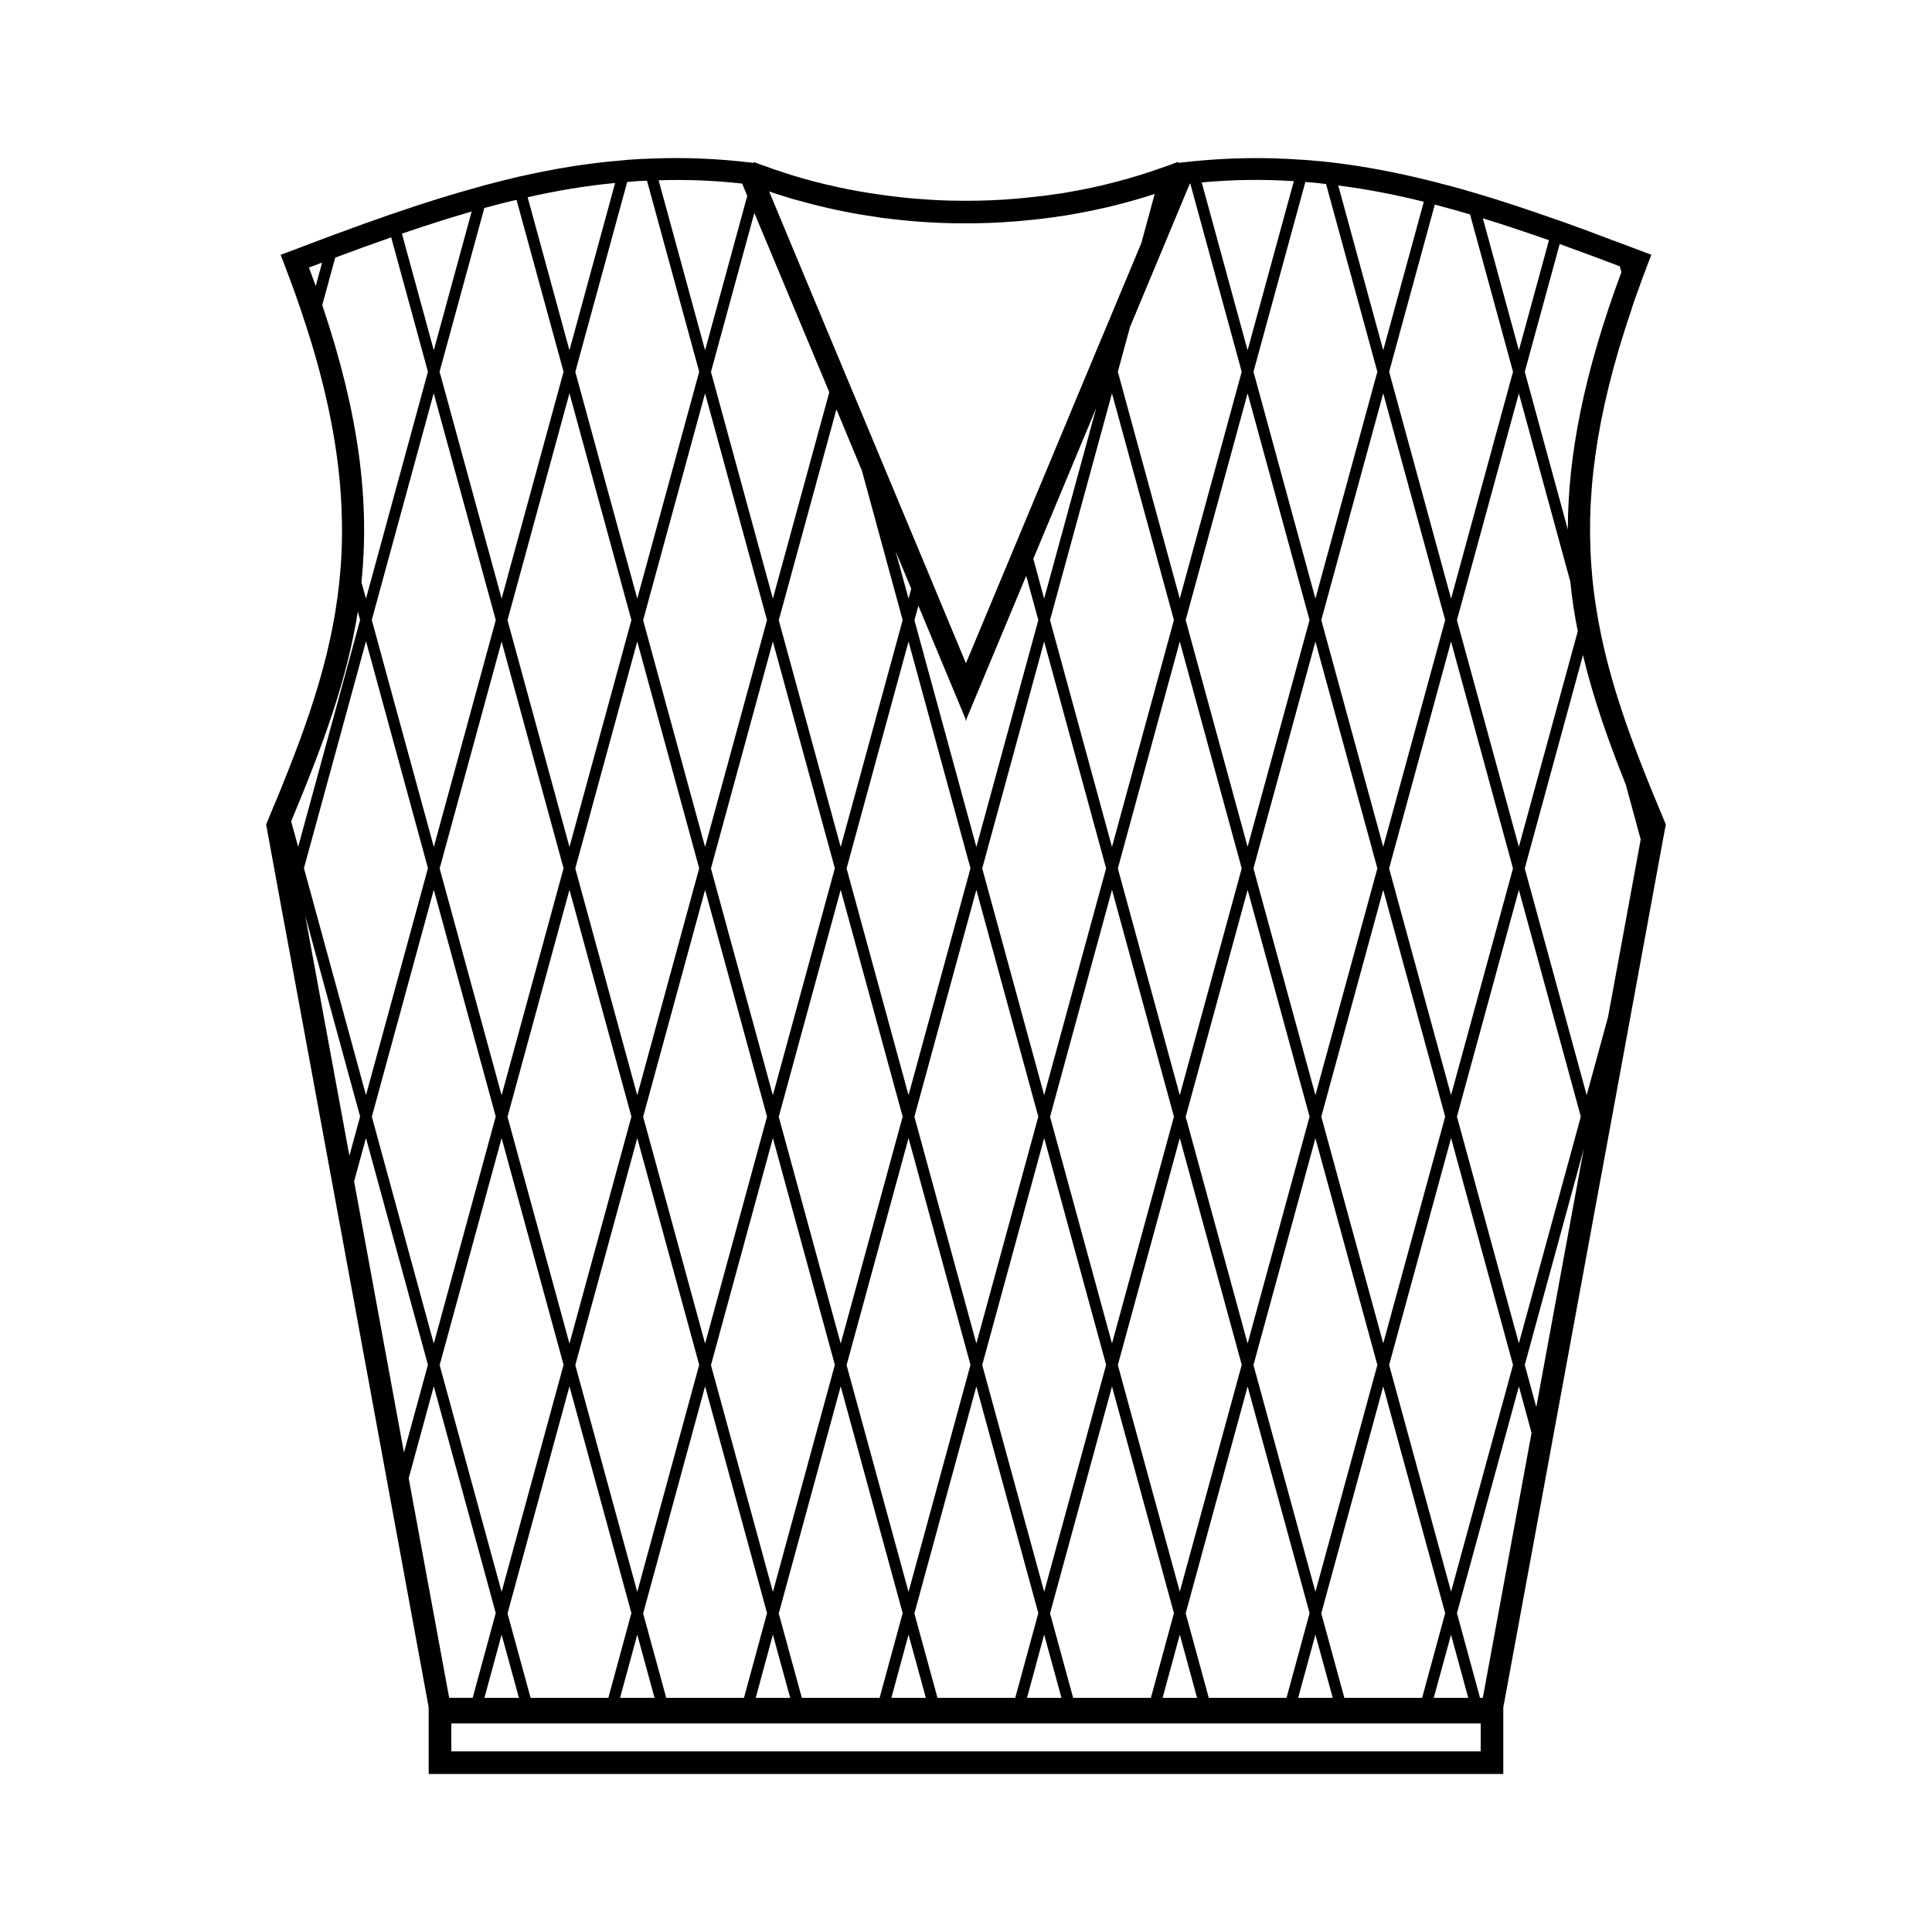 <?xml version="1.0" encoding="UTF-8"?>
<!-- Uploaded to: SVG Repo, www.svgrepo.com, Generator: SVG Repo Mixer Tools -->
<svg fill="#000000" width="800px" height="800px" version="1.1" viewBox="144 144 512 512" xmlns="http://www.w3.org/2000/svg">
 <path d="m585.46 362.49-0.328-0.812c-0.18-0.387-0.328-0.777-0.508-1.164v-0.031c-8.273-19.711-14.801-37.082-17.648-55.566-0.207-1.254-0.387-2.516-0.535-3.773-0.176-1.316-0.328-2.629-0.453-3.981v-0.031c-1.977-20.398 0.664-42.656 10.395-71.172v-0.031c0.242-0.84 0.539-1.676 0.836-2.519 0.277-0.812 0.57-1.648 0.902-2.488 0.75-2.188 1.586-4.402 2.453-6.68l1.055-2.727-2.727-1.023-4.051-1.527c-0.594-0.211-1.195-0.449-1.77-0.66-0.562-0.211-1.137-0.418-1.703-0.629-4.258-1.617-8.418-3.176-12.523-4.641-0.48-0.18-0.953-0.328-1.438-0.508-0.48-0.18-0.957-0.332-1.406-0.48-7.129-2.519-14.047-4.82-20.848-6.828-0.598-0.168-1.168-0.316-1.738-0.5-0.539-0.145-1.109-0.328-1.648-0.48-2.004-0.57-4.016-1.137-6.019-1.617-0.48-0.152-0.988-0.273-1.465-0.387-0.484-0.121-0.957-0.238-1.438-0.359-8.66-2.156-17.195-3.805-25.887-4.82-0.535-0.059-1.078-0.121-1.617-0.18-0.535-0.059-1.043-0.121-1.582-0.152-0.746-0.09-1.527-0.145-2.273-0.211-0.516-0.059-1.023-0.09-1.531-0.117-0.516-0.031-1.02-0.09-1.531-0.09-8.898-0.629-18.027-0.539-27.492 0.359h-0.031c-0.508 0.031-1.02 0.09-1.527 0.152-0.516 0.059-0.988 0.121-1.5 0.18-0.297 0.031-0.625 0.059-0.926 0.09l-0.66 0.09-0.09-0.273c-0.309 0.121-0.539 0.211-0.84 0.301h-0.031c-0.57 0.242-1.168 0.449-1.738 0.66-0.57 0.211-1.137 0.418-1.707 0.598-8 2.848-16.238 5.004-24.652 6.438-0.516 0.09-1.02 0.18-1.531 0.273-0.48 0.09-0.988 0.152-1.465 0.211-2.43 0.363-4.856 0.691-7.309 0.898-0.535 0.09-1.078 0.121-1.617 0.18-0.535 0.059-1.047 0.09-1.586 0.152-4.551 0.418-9.133 0.598-13.75 0.598-2.727 0-5.422-0.059-8.117-0.211-0.535-0.031-1.078-0.059-1.617-0.09-0.508-0.031-1.043-0.059-1.559-0.117-2.551-0.152-5.125-0.395-7.637-0.719-0.516-0.059-1.023-0.117-1.531-0.18-0.516-0.059-0.988-0.117-1.5-0.211-8.141-1.078-16.141-2.816-23.902-5.18-0.57-0.18-1.137-0.359-1.707-0.539-0.562-0.18-1.137-0.359-1.703-0.57-1.168-0.359-2.312-0.746-3.449-1.199-0.48-0.152-0.957-0.328-1.438-0.508-0.48-0.18-0.934-0.328-1.406-0.508-0.211-0.09-0.418-0.152-0.629-0.238l-0.098 0.238-0.656-0.09c-8.988-1.078-17.645-1.41-26.062-1.078h-0.031c-0.535 0-1.02 0.031-1.559 0.059-0.516 0.031-1.023 0.031-1.5 0.059-0.691 0.031-1.375 0.09-2.066 0.121-0.535 0.059-1.047 0.09-1.586 0.117-0.535 0.031-1.047 0.09-1.582 0.152-8.867 0.719-17.582 2.156-26.359 4.137-0.516 0.09-0.988 0.211-1.5 0.328-0.48 0.121-0.953 0.211-1.438 0.363-1.738 0.387-3.473 0.84-5.238 1.316-0.535 0.121-1.109 0.273-1.648 0.418-0.57 0.145-1.109 0.301-1.676 0.48-7.129 1.945-14.379 4.223-21.805 6.766-0.48 0.152-0.957 0.301-1.438 0.48-0.484 0.152-0.934 0.328-1.406 0.508-3.742 1.289-7.551 2.637-11.418 4.106h-0.02c-0.598 0.18-1.137 0.418-1.738 0.629-0.562 0.211-1.137 0.418-1.707 0.629-3.324 1.258-6.711 2.519-10.156 3.836l-2.723 1.012 1.047 2.727c2.066 5.391 3.926 10.574 5.512 15.547 0.301 0.867 0.57 1.738 0.836 2.606 0.277 0.902 0.57 1.797 0.84 2.695 4.941 16.414 7.402 30.703 7.91 43.883v0.059c0.09 2.035 0.117 4.039 0.117 6.019v0.031c0 1.738-0.059 3.473-0.117 5.18-0.957 21.66-7.133 40.738-15.852 62.215v0.035c-0.328 0.777-0.629 1.527-0.957 2.301v0.031c-0.301 0.719-0.598 1.473-0.934 2.191-0.629 1.527-1.258 3.082-1.914 4.641l-0.332 0.812 4.051 22.105v0.031l1.254 6.676v0.035l13.238 71.797 0.629 3.414 0.629 3.387 13.211 71.859 0.629 3.387 0.629 3.414 8.797 47.836 0.008 17.68h284.78v-17.617l11.023-59.832v-0.031l0.629-3.387 0.625-3.414 13.211-71.797v-0.031l0.629-3.356 0.629-3.414 15.969-86.859zm-360.91 11.59 16.445-60.145 16.418 60.145-16.418 60.145zm50.836-65.746-16.418 60.121-16.445-60.148 16.414-60.09zm3.113 0 16.414-60.113 16.414 60.113-16.414 60.121-16.414-60.086zm87.164-55.863 6.68 16.086 0.059 0.121 10.812 39.656-16.418 60.121-16.414-60.086zm34.324 82.348 0.117 0.238v-0.48l15.852-37.98 3.211 11.738-16.418 60.121-16.414-60.086 1.047-3.84 12.52 30.047v0.48zm160.16-36.703v0.035c0.449 4.465 1.102 8.801 1.977 13.121v0.031l-15.609 57.121-16.414-60.09 16.414-60.086zm-15.188 76.023-16.418 60.09-16.414-60.09 16.414-60.121zm-266.46 197.43 16.414-60.18 16.414 60.094-6.109 22.465h-20.605l-6.109-22.348zm0-131.62 16.414-60.145 16.414 60.09v0.031l-16.414 60.145-16.414-60.09zm35.945 0 16.414-60.121 16.414 60.09-16.414 60.145-16.414-60.09zm35.938 0 16.414-60.145 16.418 60.121-16.418 60.145-16.414-60.09zm17.977-65.812 16.414-60.121 16.418 60.09-16.418 60.121-16.414-60.059zm-55.477 203.06 4.578 16.746h-9.133zm1.562-5.598v-0.031l16.414-60.18 16.414 60.094-6.109 22.465h-20.605zm34.379 5.598 4.586 16.746h-9.133zm1.559-5.598v-0.031l16.414-60.18 16.418 60.094v0.031l-6.109 22.434h-20.609zm89.863-65.844v-0.031l16.414-60.121 16.414 60.09-16.414 60.121zm-35.941 0v-0.031l16.414-60.121 16.418 60.09-16.418 60.145zm-35.945 0.035v-0.035l16.414-60.145 16.418 60.09-16.418 60.176zm16.414 71.406 4.586 16.746h-9.133zm1.555-5.598v-0.031l16.414-60.145 16.418 60.059v0.031l-6.109 22.434h-20.609zm34.387 5.598 4.586 16.746h-9.133zm1.562-5.629v-0.035l16.414-60.113 16.414 60.09-6.109 22.434h-20.605zm34.383 5.629 4.578 16.746h-9.133zm1.562-5.629v-0.035l16.414-60.113 16.414 60.059v0.031l-6.109 22.434h-20.605zm34.379 5.629 4.586 16.746h-9.164zm-16.414-71.441v-0.031l16.414-60.078 16.418 60.086-16.418 60.113zm-1.555-5.719-16.41-60.086 16.414-60.121 16.414 60.09zm-35.941 0-16.414-60.086 16.414-60.145 16.414 60.121zm-17.977-65.809-16.414-60.09 16.414-60.121 16.418 60.09zm-1.551 5.695-16.418 60.121-16.418-60.094 16.414-60.121zm-53.918 65.77-16.418 60.176-16.41-60.086v-0.035l16.41-60.145zm-35.949 0-16.414 60.176-16.414-60.078v-0.035l16.414-60.145zm170.97 88.25-6.109-22.375v-0.035l16.414-60.113 16.418 60.09-6.109 22.434zm-6.109-154.02 16.414-60.09 16.418 60.09-16.418 60.082zm16.414-71.508-16.414-60.09 16.414-60.086 16.418 60.086zm-1.551 5.723-16.422 60.09-16.414-60.09 16.414-60.121zm-34.391-5.723-16.414-60.09 16.414-60.086 16.414 60.086zm-1.559 5.723-16.414 60.09-16.414-60.09 16.414-60.121zm-34.383-5.691-16.414-60.086v-0.035l16.414-60.086 16.414 60.086zm-17.977-65.805-2.871-10.543 16.688-40.02zm-35.941 0-3.414-12.52 4.133 9.883zm-19.527 71.469-16.422 60.148-16.41-60.09v-0.031l16.41-60.121zm-34.391-5.664-16.414-60.086 16.414-60.121 16.414 60.086zm-1.559 5.664-16.414 60.148-16.414-60.09v-0.031l16.414-60.121zm-35.941 0-16.418 60.148-16.414-60.09v-0.031l16.414-60.121zm-50.805 65.812 16.414-60.121 16.418 60.09-16.418 60.176-16.414-60.117zm17.973 65.832 16.414-60.145 16.418 60.059v0.031l-16.418 60.176-16.414-60.086zm16.414 71.441 4.586 16.746h-9.137zm247.03 16.746 4.578-16.715 4.555 16.715zm-11.828-88.219 16.414-60.121 16.418 60.121-16.418 60.09zm17.969-65.801 16.414-60.09 16.418 60.09-16.418 60.082zm34.387-5.695-16.414-60.09 15.426-56.523c2.695 11.289 6.59 22.398 11.289 34.172l0.059 0.152 3.953 14.523-8.625 46.91v0.031zm8.781-219.65 0.418 1.527c-10.031 27.051-14.168 48.77-14.199 68.234l-11.41-41.816 9.254-33.848c5.184 1.859 10.484 3.836 15.938 5.902zm-18.781-6.918-7.969 29.176-9.551-34.984c5.715 1.762 11.527 3.707 17.52 5.809zm-20.91-6.832 11.387 41.695-16.418 60.121-16.414-60.121 12.102-44.301c3.113 0.805 6.199 1.68 9.344 2.606zm-12.254-3.356-10.758 39.359-11.914-43.672c7.578 0.957 15.098 2.422 22.672 4.312zm-25.91-4.699 13.598 49.75-16.414 60.117-16.414-60.121 13.75-50.289c1.828 0.117 3.652 0.301 5.481 0.543zm-8.535-0.754-12.254 44.809-12.16-44.48c8.363-0.773 16.449-0.867 24.414-0.328zm-27.559 0.633h0.117l13.629 49.871-16.414 60.121-16.414-60.121 3.258-11.98 0.066-0.117zm-106.72 3.621c0.562 0.18 1.109 0.363 1.676 0.516 0.57 0.152 1.137 0.328 1.707 0.449 6.676 1.883 13.512 3.324 20.461 4.281 0.484 0.121 0.988 0.18 1.465 0.242 0.516 0.059 1.023 0.121 1.531 0.18 3.629 0.449 7.273 0.781 10.934 0.988 0.508 0.031 1.047 0.059 1.562 0.09 0.535 0.031 1.047 0.059 1.582 0.059 2.16 0.09 4.312 0.117 6.469 0.117 4.047 0 8.086-0.145 12.07-0.449 0.508-0.031 1.047-0.09 1.562-0.121 0.535-0.031 1.074-0.09 1.613-0.152 3.566-0.301 7.098-0.746 10.602-1.285 0.48-0.09 0.988-0.152 1.465-0.242 0.516-0.09 0.988-0.18 1.5-0.266 7.219-1.258 14.289-3.027 21.207-5.273l-3.531 12.973-0.059 0.152-9.344 22.375-0.953 2.277-0.934 2.215-19.836 47.566-0.953 2.277-0.934 2.242-13.48 32.289-10.125-24.32v-0.035l-0.953-2.242-0.934-2.246-18.539-44.422-1.324-3.144-0.926-2.246-0.934-2.246-1.352-3.203-4.465-10.723-0.059-0.121-12.539-30.078c1.586 0.539 3.172 1.047 4.766 1.527zm11.172 51.672-14.953 54.699-16.41-60.09 11.496-42.113zm-23.094-55.293 1.352 3.266-11.176 40.914-12.309-45.051c7.215-0.238 14.551 0.031 22.133 0.871zm-25.219-0.754 13.836 50.621-16.414 60.121-16.418-60.086 13.75-50.32c1.734-0.184 3.473-0.305 5.246-0.336zm-8.449 0.602-12.102 44.332-11.078-40.559c7.727-1.734 15.418-3.055 23.18-3.773zm-26.125 4.465 12.465 45.559-16.418 60.121-16.441-60.152 11.859-43.371c2.875-0.777 5.727-1.527 8.535-2.156zm-11.891 3.086-10.035 36.781-8.445-30.914c6.289-2.152 12.43-4.102 18.48-5.867zm-43.129 14.852c1.168-0.449 2.336-0.867 3.5-1.316l-1.703 6.227c-0.566-1.609-1.168-3.262-1.797-4.91zm3.535 9.945 3.441-12.582c5.066-1.891 10.004-3.684 14.828-5.359l9.738 35.613-16.418 60.121-1.195-4.312v-0.031c2.152-21.086-0.453-44-10.395-73.449zm9.434 81.211 0.598 2.246-16.418 60.113-1.855-6.742c8.207-19.711 14.742-37.113 17.676-55.617zm-13.961 80.574 14.559 53.258-2.84 10.395zm12.969 70.449 3.144-11.504 16.418 60.121-6.352 23.242zm14.473 78.656 6.644-24.359 16.418 60.094-6.109 22.465h-6.231l-10.723-58.168zm284.08 72.391h-272.79v-7.391h272.79zm0.57-14.188h-0.746l-6.109-22.434 16.414-60.09 3.356 12.309zm14.168-77.043-3.055-11.176 15.637-57.242z"/>
</svg>